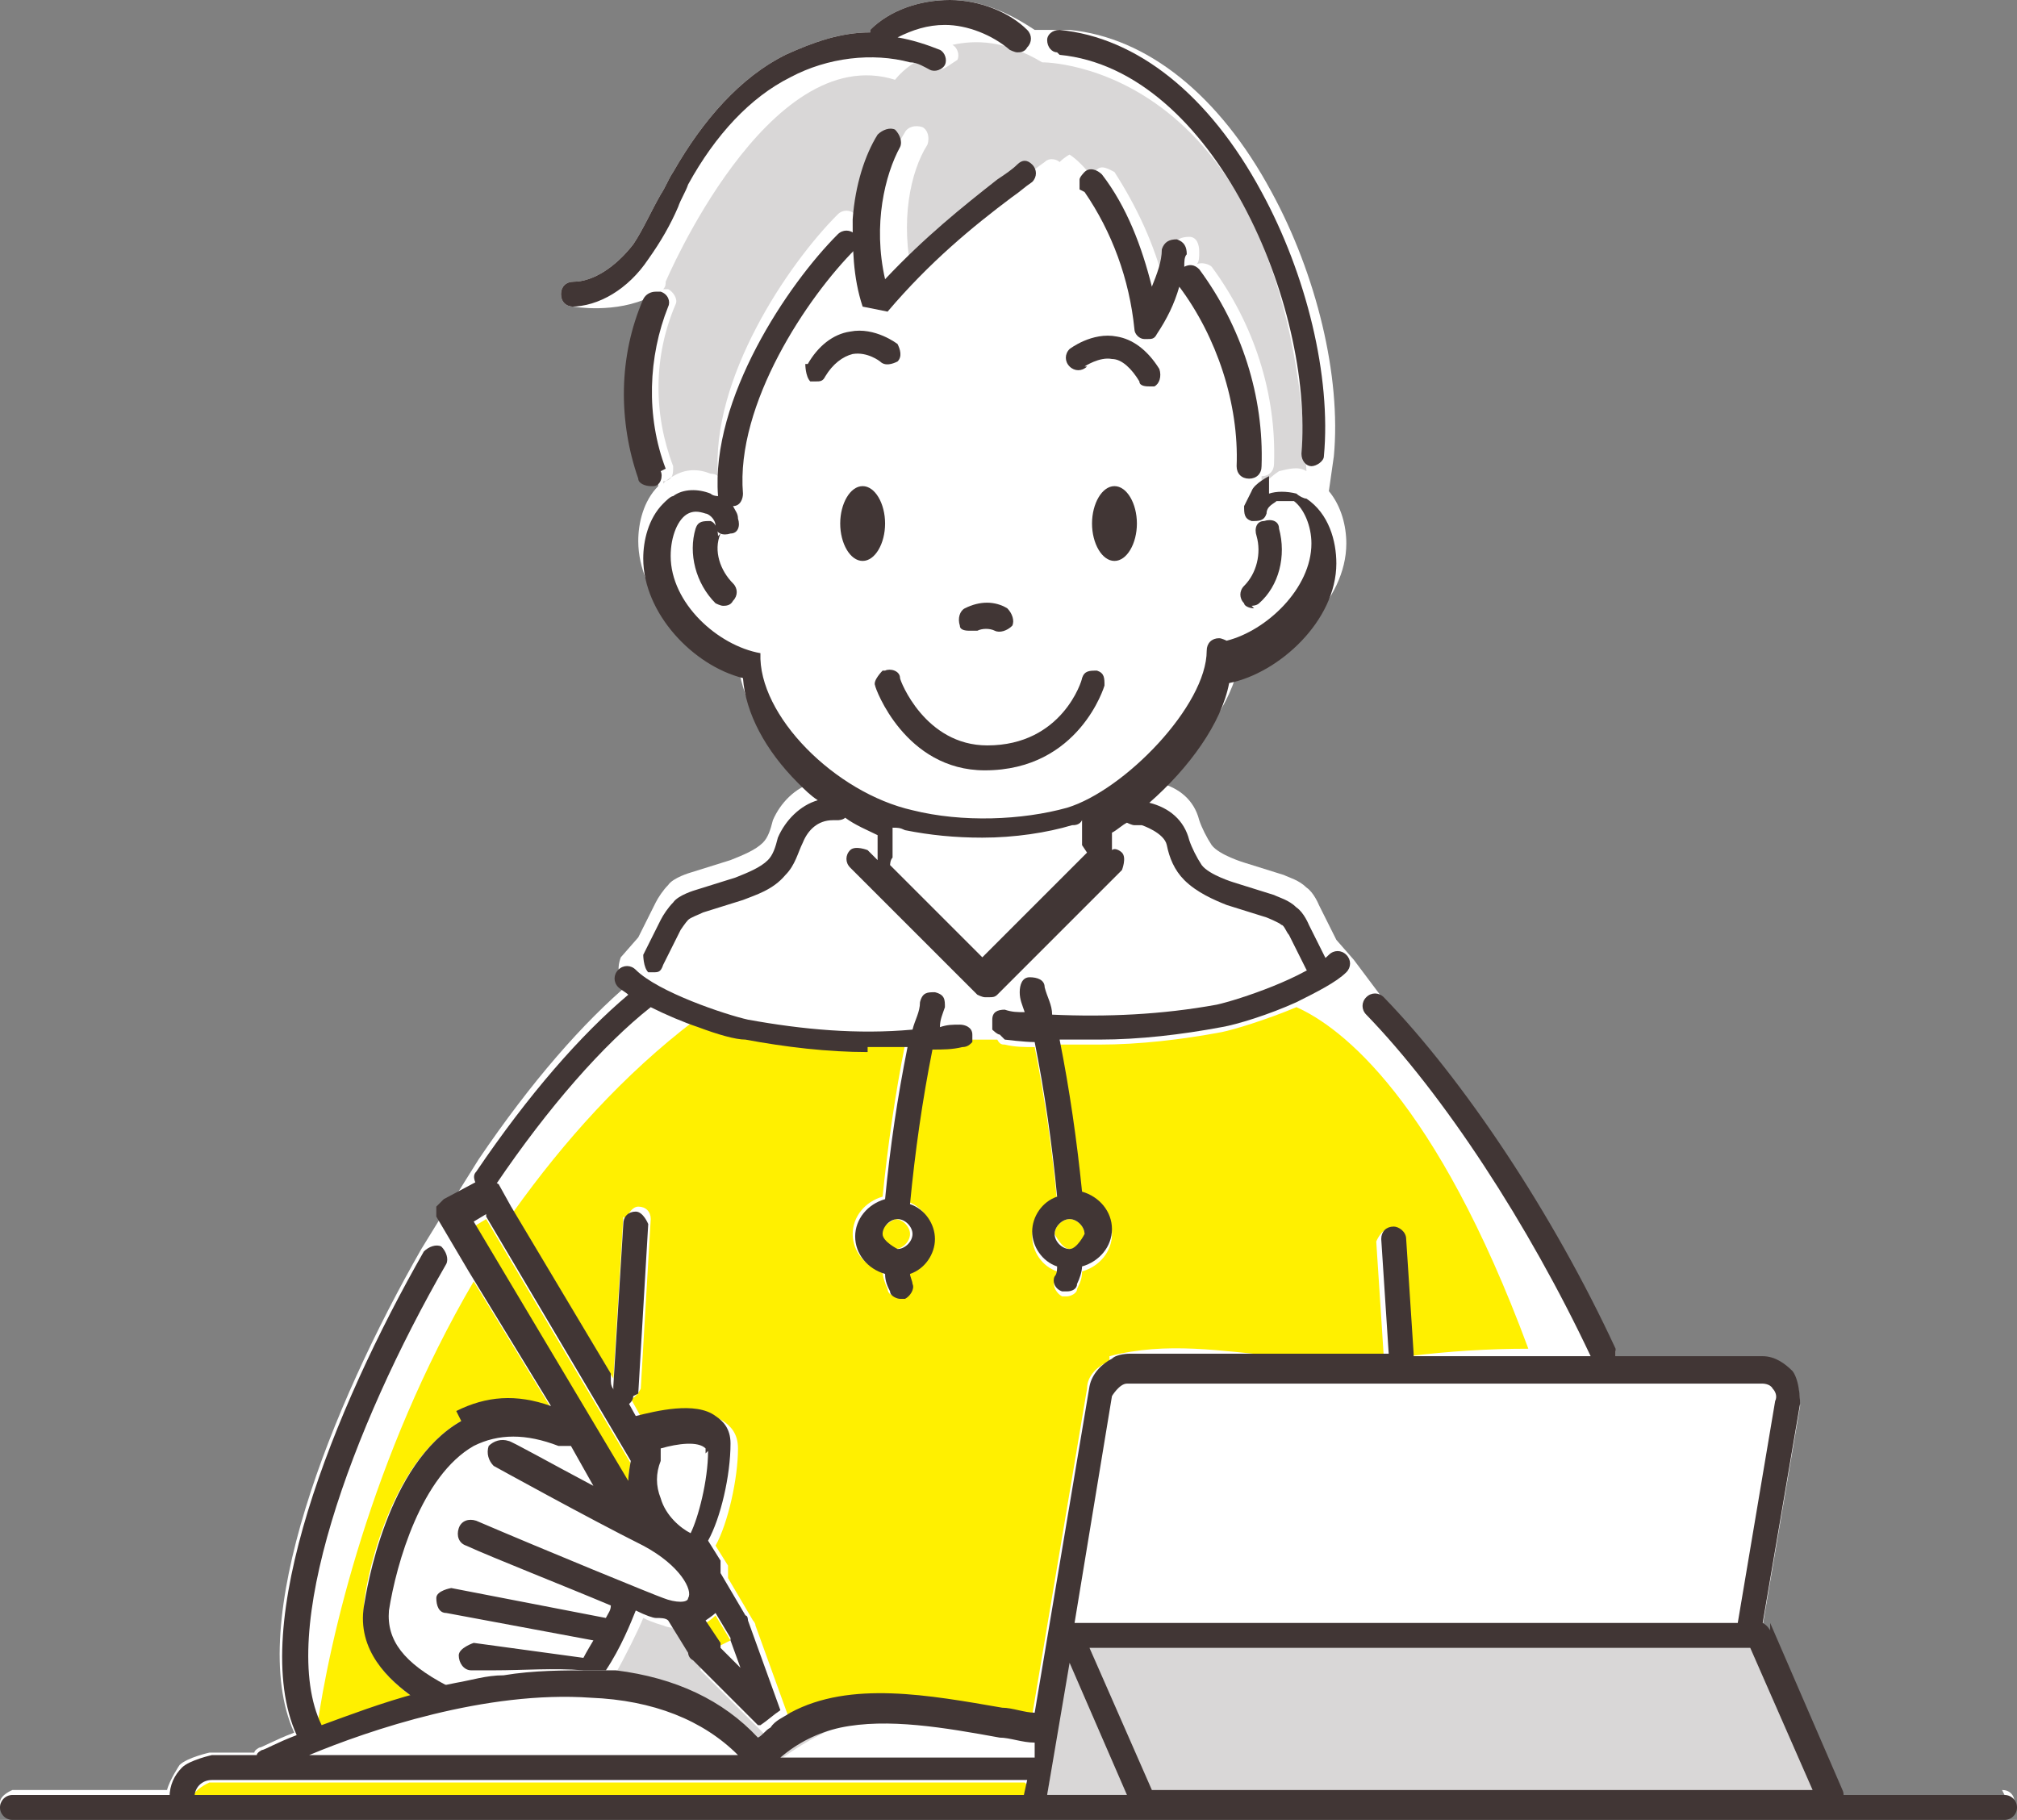 <?xml version="1.0" encoding="UTF-8"?>
<svg id="_レイヤー_2" data-name="レイヤー 2" xmlns="http://www.w3.org/2000/svg" viewBox="0 0 8.09 7.3">
  <rect x="0" y="0" width="8.09" height="7.3" fill="#808080" stroke="none"/>
  <defs>
    <style>
      .cls-1, .cls-2, .cls-3 {
        fill: none;
      }

      .cls-1, .cls-2, .cls-4, .cls-5, .cls-6, .cls-7 {
        stroke-width: 0px;
      }

      .cls-2 {
        stroke: #f7f8c9;
      }

      .cls-2, .cls-3 {
        stroke-linecap: round;
        stroke-linejoin: round;
      }

      .cls-3 {
        stroke: #413635;
        stroke-width: .1px;
      }

      .cls-4 {
        fill: #413635;
      }

      .cls-5 {
        fill: #d9d7d7;
      }

      .cls-6 {
        fill: #fff;
      }

      .cls-7 {
        fill: #fff000;
      }
    </style>
  </defs>
  <g id="_内容" data-name="内容">
    <g>
      <path class="cls-6" d="m8.04,7.2h-.66l-.28-.65s-.01-.02-.03-.03l.15-.88s0-.09-.03-.13c-.03-.03-.07-.06-.12-.06h-.59s0-.02,0-.03c-.25-.54-.61-1.08-.93-1.41l-.12-.16s0,0,0,0l-.07-.08-.07-.14s-.02-.05-.05-.07c-.03-.03-.07-.04-.09-.05l-.16-.05s-.1-.03-.13-.07c-.02-.03-.04-.07-.05-.1-.02-.08-.08-.13-.16-.15.16-.14.29-.32.32-.48.2-.04.43-.25.43-.48,0-.07-.02-.15-.07-.21l.02-.14c.03-.32-.07-.73-.25-1.06-.21-.39-.5-.62-.81-.65h-.14C4.03.04,3.92,0,3.81,0c-.12,0-.24.04-.32.12,0,0,0,0,0,.01-.12,0-.23.04-.34.09-.18.09-.33.26-.45.47-.02.03-.03.06-.05.09-.04.07-.07.14-.11.2-.07.09-.16.15-.24.15-.03,0-.05.02-.05.05,0,.03.02.05.05.05,0,0,.17.03.31-.04-.1.23-.1.49-.02.72,0,.02.03.03.05.03,0,0,0,0,0,0,0,0,0,0,0,.01-.06.06-.08.15-.08.22,0,.22.2.43.4.48.01.14.09.29.22.42.03.03.05.05.08.07-.07.02-.13.08-.16.15-.01.04-.02.07-.04.09-.03.03-.08.05-.13.07l-.16.05s-.07.02-.09.05c-.02.02-.04.05-.05.07l-.07.14-.07.08s-.02.05,0,.07c.01.01.03.02.04.03-.19.16-.4.4-.61.71l-.1.16h-.02s-.02.03-.03.04c0,0,0,.02,0,.03l-.08.13c-.36.63-.71,1.5-.51,1.94-.08.03-.13.06-.14.06,0,0-.02.01-.02.02h-.18s-.09.02-.12.05h0s-.04.06-.05.1H.05s-.05.02-.05.05.02.05.05.05h4.07s.01,0,.02,0h.37s.01,0,.02,0h3.5s.05-.02.05-.05-.02-.05-.05-.05Z"/>
      <g>
        <g>
          <path class="cls-1" d="m5.56,5.46s0,0,0,0c-.01,0-.02,0-.03,0h.03Z"/>
          <path class="cls-1" d="m2.65,5.81s.01.04,0,.05c-.03.05-.03.1,0,.15.03.07.09.12.12.14.03-.06.08-.22.07-.33,0-.01,0-.02,0-.02-.03-.02-.11,0-.18,0Z"/>
          <path class="cls-1" d="m4.13,7s0,0,0,0c-.05,0-.09-.02-.14-.02-.22-.04-.45-.08-.64-.04-.07.03-.15.07-.21.12h.98v-.06Z"/>
          <path class="cls-1" d="m1.87,6.66s.03-.05.06-.05l.44.06s.03-.05.04-.07l-.59-.11s-.05-.03-.04-.06c0-.03.03-.05.06-.04l.62.12s.02-.04.02-.05c-.19-.08-.47-.19-.58-.24-.03-.01-.04-.04-.03-.07.01-.03.04-.04.07-.03.28.12.72.3.75.31.05.01.09,0,.1,0,.01-.04-.04-.14-.18-.21-.22-.11-.6-.32-.6-.32-.03-.01-.04-.05-.02-.08.01-.03.05-.04.08-.02,0,0,.16.09.34.18l-.09-.16s-.04.01-.05,0c-.13-.06-.24-.06-.34,0-.21.12-.31.47-.34.66-.02.12.05.21.23.3,0,0,.01,0,.02.01.06-.01.13-.02.19-.03h-.09s-.05-.04-.05-.07Z"/>
          <path class="cls-1" d="m4.46,5.45s0,.01,0,.02c.02,0,.04-.02.07-.02h.62c-.23-.02-.45-.07-.68,0Z"/>
          <path class="cls-1" d="m2.95,1.92s-.02.05-.04.05c0,.01.02.03.02.05,0,.03,0,.05-.03.06-.03,0-.05,0-.06-.03,0-.03-.03-.04-.04-.05-.02,0-.05,0-.07,0-.04.03-.07.1-.07.17,0,.19.19.36.36.39,0,0,0,0,0,0,0,0,0,0,0,0,0,0,0,0,0,0,0,0,0,0,0,0,0,0,0,0,0,0,0,0,0,0,0,0,0,0,0,0,0,0,0,0,0,0,0,0,0,0,0,0,0,0,0,0,0,0,0,0,0,0,0,0,0,0,0,0,0,0,0,0,0,0,0,0,0,0,0,0,0,0,0,0,0,0,0,0,0,0,0,0,0,0,0,0,0,.25.3.57.61.63.21.04.44.04.62-.01.23-.07.56-.41.56-.63,0-.03.02-.05.05-.05.01,0,.02,0,.03.01.16-.03.34-.2.34-.39,0-.08-.03-.15-.07-.17-.02-.01-.04-.01-.07,0-.01,0-.03.02-.04.05,0,.03-.03.04-.06.03-.03,0-.04-.03-.03-.06,0-.02.02-.04.03-.06,0-.01,0-.02,0-.04,0,0,0,0,0,0-.03,0-.05-.02-.05-.05.01-.26-.07-.52-.23-.72,0,0,0,0,0,0h0c-.02.07-.05.13-.09.19,0,.01-.02.02-.04.02,0,0,0,0-.01,0-.02,0-.03-.02-.04-.04-.02-.2-.09-.39-.2-.55,0-.01-.01-.03,0-.04-.03-.04-.06-.07-.09-.09,0,0-.01,0-.04.03,0,0,0,0,0,0,.02.02.01.05,0,.07-.02.02-.05.04-.08.06-.15.12-.33.26-.5.46,0,0,0,0,0,0,0,0,0,0,0,0,0,0,0,0,0,0,0,0,0,0,0,0,0,0,0,0,0,0,0,0,0,0,0,0,0,0,0,0,0,0,0,0,0,0,0,0,0,0,0,0,0,0,0,0,0,0,0,0,0,0,0,0,0,0,0,0,0,0,0,0,0,0,0,0,0,0,0,0,0,0,0,0,0,0,0,0,0,0,0,0,0,0,0,0,0,0,0,0,0,0,0,0,0,0,0,0,0,0,0,0,0,0,0,0,0,0,0,0,0,0,0,0,0,0,0,0,0,0,0,0,0,0,0,0,0,0-.04-.12-.05-.24-.04-.35-.03,0-.06.02-.1.05,0,0,0,0,0,0-.19.19-.49.62-.45.98Zm-.02.49s-.02.02-.04.02c-.01,0-.02,0-.03-.01-.08-.07-.11-.19-.08-.3,0-.03.03-.04.06-.03.03,0,.04.03.03.06-.02.07,0,.15.05.2.02.02.02.05,0,.07Zm2.05-.07c.05-.05.08-.13.05-.2,0-.03,0-.05.03-.06.03,0,.05,0,.06.03.03.1,0,.22-.08.3,0,0-.02.01-.03.01-.01,0-.03,0-.04-.02-.02-.02-.02-.05,0-.07Zm-1.62-.25c0-.08.04-.15.09-.15s.09.07.09.15-.04.15-.09.15-.09-.07-.09-.15Zm1.12.74h0s0,0,0,0Zm-.03-.6c-.05,0-.09-.07-.09-.15s.04-.15.09-.15.09.07.09.15-.04.15-.09.15Zm-.18-.85s.09-.07.19-.05c.07.01.13.06.17.13.01.02,0,.05-.02.07,0,0-.02,0-.02,0-.02,0-.03,0-.04-.02-.03-.05-.07-.08-.11-.09-.06-.01-.11.03-.11.03-.02.02-.05.01-.07,0-.02-.02-.01-.05,0-.07Zm-.41,1.05c.05-.03.11-.03.17,0,.02.01.03.04.02.07-.01.02-.04.03-.07.02-.02-.01-.05-.01-.07,0,0,0-.02,0-.02,0-.02,0-.03,0-.04-.02-.01-.02,0-.05.02-.07Zm.08.54c.3,0,.38-.26.38-.27,0-.03.03-.04.06-.03.03,0,.04.03.03.06,0,0-.1.34-.48.34-.32,0-.44-.32-.44-.34,0-.03,0-.05.03-.06.03,0,.05,0,.06.03,0,.01.1.27.35.27Zm-.36-1.61s.02.05,0,.07c-.02.02-.05.02-.07,0,0,0-.06-.04-.11-.03-.04,0-.08.04-.11.09,0,.02-.03.02-.04.02,0,0-.02,0-.02,0-.02-.01-.03-.04-.02-.07.05-.08.11-.12.17-.13.1-.02.19.05.19.05Z"/>
          <path class="cls-1" d="m6.97,6.51l.15-.89s0-.03-.01-.05c-.01-.01-.03-.02-.04-.02h-2.54s-.05.02-.06.05l-.15.91h2.66Z"/>
          <polygon class="cls-1" points="4.29 6.67 4.28 6.68 4.29 6.67 4.29 6.67"/>
          <path class="cls-1" d="m2.36,6.82c-.42-.02-.89.14-1.13.23h1.72c-.14-.14-.34-.22-.59-.23Z"/>
          <path class="cls-1" d="m2.9,6.62l.08.08-.04-.11s0,0,0,0h0s-.04.02-.04.02c0,0,0,.01,0,.02Z"/>
          <path class="cls-1" d="m3.95,3.38c-.1,0-.21-.01-.31-.03-.02,0-.03,0-.05-.01,0,.04,0,.08,0,.12,0,0,0,.02-.01.03l.37.37.42-.42s0-.06,0-.1c-.01,0-.03.01-.04.02-.11.03-.23.05-.36.05Z"/>
          <path class="cls-5" d="m2.81,6.69s-.01-.02-.02-.03l-.08-.13s-.03,0-.05-.01c0,0-.04-.01-.08-.03-.02.05-.07.15-.12.24.24.03.43.12.57.27.02-.02.03-.03.05-.04,0,0,0,0-.01,0l-.26-.26Z"/>
          <path class="cls-5" d="m3.12,7.05h.02c.07-.05.14-.09.21-.12-.09.02-.17.06-.24.12Z"/>
          <path class="cls-7" d="m1.46,6.44c0-.06.09-.57.39-.74.11-.06.24-.07.38-.02l-.33-.54c-.41.7-.58,1.44-.63,1.8.11-.04.24-.09.39-.13-.1-.07-.22-.18-.2-.37Z"/>
          <path class="cls-7" d="m2.51,4.89s.02-.05.05-.05c.03,0,.05.02.05.05l-.04.68s-.02.04-.04.04l.05.09c.08-.03.23-.06.32,0,.03.02.06.05.06.11,0,.12-.04.3-.09.39l.05.08s0,.03,0,.05l.1.17s.01.01.01.02l.13.36s0,0,0,0c.24-.14.56-.08.85-.02.04,0,.09.02.13.02,0,0,0,0,0,0l.22-1.31c0-.05.04-.09.09-.11,0,0,0-.01,0-.02.23-.06.45-.02.68,0h.39s.02,0,.03,0c0,0,0,0,0,0l-.03-.46s.02-.05.05-.05c.03,0,.05.02.05.05l.03.46c.16-.02.32-.03.48-.03-.37-1-.75-1.29-.93-1.37-.12.05-.25.09-.3.1-.16.03-.33.05-.49.05-.05,0-.11,0-.16,0,.04.2.07.4.09.61.07.02.12.08.12.15s-.05.13-.12.15c0,.03-.01.05-.02.07,0,.02-.03.03-.04.03,0,0-.01,0-.02,0-.02-.01-.04-.04-.03-.06,0-.01.01-.03.01-.04-.06-.02-.1-.08-.1-.14s.04-.12.1-.14c-.02-.21-.05-.42-.09-.62-.04,0-.08,0-.12-.01-.01,0-.02,0-.03-.02-.04,0-.07,0-.07,0h-.04s-.02.02-.04.02c-.04,0-.08.01-.12.01-.04.2-.07.41-.09.62.06.02.1.08.1.14s-.04.12-.1.14c0,.01,0,.03.01.04.01.02,0,.05-.03.06,0,0-.01,0-.02,0-.02,0-.04-.01-.04-.03-.01-.02-.02-.05-.02-.07-.07-.02-.12-.08-.12-.15s.05-.13.12-.15c.02-.2.05-.41.09-.61-.05,0-.11,0-.16,0-.16,0-.33-.02-.49-.05-.04,0-.11-.03-.19-.05-.29.22-.53.49-.73.77l.4.67.04-.65Z"/>
          <polygon class="cls-5" points="4.52 7.2 4.29 6.67 4.28 6.68 4.2 7.2 4.51 7.2 4.52 7.2"/>
          <polygon class="cls-5" points="4.37 6.61 4.61 7.18 7.27 7.18 7.02 6.61 4.37 6.61"/>
          <polygon class="cls-7" points=".72 7.1 .72 7.1 .72 7.1 .72 7.1"/>
          <path class="cls-7" d="m4.11,7.15H.84s-.07.03-.07.07c0,.01,0,.02-.01.03h3.34s0,0,0,0l.02-.09Z"/>
          <polygon class="cls-7" points="4.74 1.16 4.74 1.15 4.74 1.15 4.74 1.16"/>
          <path class="cls-5" d="m3.81.26s-.04.03-.06.02c-.03-.01-.05-.02-.08-.03-.05.03-.08.07-.08.07-.51-.16-.92.81-.92.81,0,.01,0,.02-.01.03,0,0,.01,0,.02,0,.02.01.04.04.03.06-.09.21-.09.44-.01.65,0,.03,0,.05-.03.06,0,0,0,0-.01,0,0,0,0,0,0,.01.01-.01.02-.02.04-.03.05-.03.1-.03.15-.01,0,0,.02,0,.03.01-.03-.39.28-.85.48-1.05.02-.02.05-.02.07,0,.02.02.02.04,0,.06.04-.02.08-.04.1-.05,0-.14.05-.26.1-.34.01-.02.04-.03.07-.02.02.01.03.04.02.07-.07.11-.11.31-.06.53.16-.17.31-.29.45-.4.03-.02.05-.04.08-.06.02-.02.05-.01.06,0,.02-.02.04-.03.04-.03.03.02.06.05.09.09,0,0,0-.02.02-.03.02-.02.05,0,.07.01.09.14.16.29.2.45.02-.05.03-.1.04-.15,0-.03.03-.04.06-.04.03,0,.04.03.04.06,0,.02,0,.04-.01.05.02-.01.05,0,.06.01.17.23.26.51.25.79,0,.03-.02.05-.05.05,0,0,0,0,0,0,0,.01,0,.03,0,.04.02-.02.04-.04.07-.06.04-.01.08-.02.11,0-.07-1.65-1.06-1.64-1.06-1.64-.15-.09-.27-.09-.36-.07,0,0,0,0,0,0,.02.01.03.04.02.06Z"/>
          <path class="cls-7" d="m2.52,5.95s0-.05.01-.08l-.58-.98-.05.03.62,1.04Z"/>
          <path class="cls-7" d="m2.83,6.51l.06.09s0,0,0,0l.04-.02-.06-.1s-.02.02-.04.03Z"/>
          <line class="cls-2" x1="4.49" y1="2.84" x2="4.49" y2="2.84"/>
          <path class="cls-7" d="m3.59,4.89s-.06.03-.06.06.03.06.06.06.06-.03.06-.06-.03-.06-.06-.06Z"/>
          <path class="cls-7" d="m4.23,4.95s.03.06.06.06.06-.03.06-.06-.03-.06-.06-.06-.06.03-.06.06Z"/>
        </g>
        <g>
          <path class="cls-4" d="m2.29,1.23s0,0,0,0c.11,0,.23-.07.31-.19.05-.07.09-.14.12-.21.01-.03.03-.06.04-.09.11-.2.25-.35.41-.43.15-.08.33-.1.48-.06.03,0,.06.02.08.03.02.01.05,0,.06-.02.01-.02,0-.05-.02-.06,0,0,0,0,0,0-.05-.02-.11-.04-.17-.05.06-.03.12-.05.19-.05,0,0,0,0,0,0,.09,0,.19.04.26.1,0,0,.02.01.03.01.01,0,.03,0,.04-.02.02-.02.02-.05,0-.07C4.05.05,3.93,0,3.81,0c-.12,0-.24.04-.32.12,0,0,0,0,0,.01-.12,0-.23.04-.34.09-.18.09-.33.26-.45.47-.02.03-.03.06-.05.09-.04.07-.07.14-.11.2-.07.09-.16.15-.24.15-.03,0-.05.02-.05.05,0,.03.02.05.05.05Z"/>
          <path class="cls-4" d="m2.67,1.88c-.08-.21-.07-.45.01-.65.01-.02,0-.05-.03-.06,0,0-.01,0-.02,0-.02,0-.04.01-.05.03-.1.23-.1.49-.02.72,0,.02.03.03.05.03,0,0,0,0,0,0,0,0,0,0,.01,0,.03,0,.04-.04.03-.06Z"/>
          <path class="cls-4" d="m1.85,5.7c-.3.17-.38.68-.39.74-.03.18.1.3.2.37.05-.01.1-.03.15-.04,0,0,0,0-.02-.01-.17-.09-.24-.18-.23-.3.03-.19.13-.54.34-.66.1-.05.21-.05.34,0,.02,0,.04,0,.05,0l.09.16c-.17-.09-.33-.18-.34-.18-.03-.01-.06,0-.08.02-.01.03,0,.06.02.08,0,0,.38.21.6.32.15.08.2.18.18.21,0,.02-.05.02-.1,0-.03-.01-.47-.19-.75-.31-.03-.01-.06,0-.07.03-.01.03,0,.06.03.07.11.05.39.16.58.24,0,.02-.01.03-.02.05l-.62-.12s-.06.01-.06.04c0,.03.01.06.04.06l.59.11s-.03.05-.04.07l-.44-.06s-.06.02-.06.05c0,.03.02.06.05.06h.09c.12,0,.24-.01.36,0,.03,0,.06,0,.09,0,.06-.09.1-.19.12-.24.04.02.07.03.08.03.02,0,.04,0,.05.01l.08.13s0,.02.02.03l.26.26s0,0,.01,0c.03-.02.05-.04.08-.06,0,0,0,0,0,0l-.13-.36s0-.02-.01-.02l-.1-.17s0-.03,0-.05l-.05-.08c.05-.09.09-.26.09-.39,0-.06-.03-.09-.06-.11-.08-.06-.24-.02-.32,0l-.05-.09s0,0,0,0c0,0,0,0,0,0-.03,0-.05-.02-.05-.05v-.03s-.4-.67-.4-.67l-.05-.09s-.05-.03-.07-.02l-.15.08s-.02.02-.03.03c0,.01,0,.03,0,.04l.13.22.33.54c-.14-.05-.26-.04-.38.02Zm.1-.82l.58.98s-.01.05-.01.08l-.62-1.04.05-.03Zm.89.94c0,.12-.04.27-.07.33-.04-.02-.1-.07-.12-.14-.02-.05-.02-.1,0-.15,0-.02,0-.04,0-.05.07-.02.15-.03.18,0,0,0,0,0,0,.02Zm.09.76h0s0,0,0,0l.04.11-.08-.08s0-.01,0-.02c0,0,0,0,0,0l-.06-.09s.03-.02.04-.03l.06.1Z"/>
          <path class="cls-4" d="m3.55,2.1c0-.08-.04-.15-.09-.15s-.09.07-.09.15.04.15.09.15.09-.07.09-.15Z"/>
          <path class="cls-4" d="m4.47,1.95c-.05,0-.09.07-.09.15s.04.15.09.15.09-.07.09-.15-.04-.15-.09-.15Z"/>
          <path class="cls-4" d="m2.56,5.59l.04-.68s-.02-.05-.05-.05c-.03,0-.05.02-.05.05l-.04.65v.03s.02.05.04.05c0,0,0,0,0,0,0,0,0,0,0,0,.02,0,.04-.02.04-.04Z"/>
          <path class="cls-4" d="m5.09,1.91s-.06.03-.07.06c-.01.02-.02.04-.03.06,0,.03,0,.05.03.06.03,0,.05,0,.06-.03,0-.03.03-.04.04-.05.02,0,.05,0,.07,0,.04.03.07.1.07.17,0,.18-.18.35-.34.39,0,0-.02-.01-.03-.01-.03,0-.05.02-.05.05,0,.22-.33.56-.56.63-.18.05-.42.06-.62.01-.31-.07-.62-.38-.61-.63,0,0,0,0,0,0,0,0,0,0,0,0,0,0,0,0,0,0,0,0,0,0,0,0,0,0,0,0,0,0,0,0,0,0,0,0,0,0,0,0,0,0,0,0,0,0,0,0,0,0,0,0,0,0,0,0,0,0,0,0,0,0,0,0,0,0,0,0,0,0,0,0,0,0,0,0,0,0,0,0,0,0,0,0,0,0,0,0,0,0,0,0,0,0,0,0-.17-.03-.36-.2-.36-.39,0-.08.03-.15.07-.17.02-.01.04-.01.07,0,.01,0,.04.02.04.05,0,.03.03.04.06.03.03,0,.04-.03.03-.06,0-.02-.01-.03-.02-.05.03,0,.04-.03.04-.05-.03-.36.26-.79.45-.98,0,0,0,0,0,0,.01-.02.01-.05,0-.06-.02-.02-.05-.02-.07,0-.2.2-.51.66-.48,1.05,0,0-.02,0-.03-.01-.05-.02-.11-.02-.15.01-.01,0-.03.02-.04.03-.06.06-.08.15-.08.22,0,.22.2.43.4.48.01.14.09.29.22.42.03.03.05.05.08.07-.07.02-.13.08-.16.15-.01.04-.02.07-.04.09-.03.03-.08.05-.13.07l-.16.05s-.07.02-.09.05c-.02.02-.04.05-.05.07l-.07.14s0,.05.02.07c0,0,.01,0,.02,0,.02,0,.03,0,.04-.03l.07-.14s.02-.03.03-.04c.01-.01.04-.02.06-.03l.16-.05c.05-.02.12-.04.17-.1.04-.04.05-.09.07-.13.02-.05.06-.09.12-.09h.02s.02,0,.03-.01c.04.03.09.05.13.07,0,.04,0,.07,0,.1l-.04-.04s-.05-.02-.07,0c-.02.02-.02.05,0,.07l.51.51s.02.01.03.01c0,0,0,0,.01,0,0,0,0,0,.01,0,.01,0,.02,0,.03-.01l.46-.46s0,0,0,0l.04-.04s.02-.05,0-.07c-.01-.01-.03-.02-.04-.01,0-.02,0-.04,0-.07h0s0,0,0,0c.02-.01.04-.03.06-.04,0,0,.02.01.03.01h.03s.09.03.1.08c.01.05.03.1.07.14.05.05.12.08.17.1l.16.05s.05.02.06.03c.01,0,.02.03.03.04l.07.14s.03.03.04.03c0,0,.02,0,.02,0,.02-.01.03-.04.02-.07l-.07-.14s-.02-.05-.05-.07c-.03-.03-.07-.04-.09-.05l-.16-.05s-.1-.03-.13-.07c-.02-.03-.04-.07-.05-.1-.02-.08-.08-.13-.16-.15.16-.14.29-.32.32-.48.2-.04.43-.25.43-.48,0-.09-.03-.2-.12-.26-.01,0-.03-.01-.04-.02-.04-.01-.08-.01-.11,0Zm-.73,1.51l-.42.42-.37-.37s0-.02.01-.03c0-.04,0-.08,0-.12.02,0,.03,0,.05.01.1.02.2.03.31.03.13,0,.26-.02.36-.05.01,0,.03,0,.04-.02,0,.04,0,.07,0,.1Z"/>
          <path class="cls-4" d="m5.02,2.43s.02,0,.03-.01c.08-.07.11-.19.08-.3,0-.03-.03-.04-.06-.03-.03,0-.04.03-.03.06.02.07,0,.15-.05.2-.02.02-.02.05,0,.07,0,.01.02.02.04.02Z"/>
          <path class="cls-4" d="m2.88,2.15s0-.05-.03-.06c-.03,0-.05,0-.06.03-.03.1,0,.22.08.3,0,0,.02.01.03.01.01,0,.03,0,.04-.02.02-.02.02-.05,0-.07-.05-.05-.08-.13-.05-.2Z"/>
          <path class="cls-4" d="m3.9,2.53s.02,0,.02,0c.02-.01.05-.01.07,0,.02.01.05,0,.07-.02.01-.02,0-.05-.02-.07-.05-.03-.11-.03-.17,0-.02.01-.03.04-.02.07,0,.02.03.02.04.02Z"/>
          <path class="cls-4" d="m3.23,1.46s0,.05.02.07c0,0,.02,0,.02,0,.02,0,.03,0,.04-.02.03-.05.07-.08.11-.09.06-.01.11.03.11.03.02.02.05.01.07,0,.02-.02.01-.05,0-.07,0,0-.09-.07-.19-.05-.07.01-.13.06-.17.13Z"/>
          <path class="cls-4" d="m4.35,1.47s.06-.04.11-.03c.04,0,.08.04.11.09,0,.02.03.02.04.02,0,0,.02,0,.02,0,.02-.01.03-.04.02-.07-.05-.08-.11-.12-.17-.13-.1-.02-.19.05-.19.05-.02.02-.02.05,0,.07.02.02.05.02.07,0Z"/>
          <path class="cls-4" d="m3.54,2.69s-.04.04-.03.06c0,.01.12.34.44.34.38,0,.48-.34.48-.34,0-.03,0-.05-.03-.06-.03,0-.05,0-.06.03,0,.01-.08.27-.38.27-.25,0-.35-.26-.35-.27,0-.03-.04-.04-.06-.03Z"/>
          <path class="cls-4" d="m4.25.22c.62.06,1.02,1.01.97,1.6,0,.03.02.05.04.05,0,0,0,0,0,0,.02,0,.05-.02.05-.04.03-.32-.07-.73-.25-1.06-.21-.39-.5-.62-.81-.65-.03,0-.05.02-.05.04,0,.03.02.05.04.05Z"/>
          <path class="cls-4" d="m3.56,1.25s0,0,0,0c0,0,0,0,0,0,0,0,0,0,0,0,0,0,0,0,0,0,0,0,0,0,0,0,0,0,0,0,0,0,0,0,0,0,0,0,0,0,0,0,0,0,0,0,0,0,0,0,0,0,0,0,0,0,0,0,0,0,0,0,0,0,0,0,0,0,0,0,0,0,0,0,0,0,0,0,0,0,0,0,0,0,0,0,0,0,0,0,0,0,0,0,0,0,0,0,0,0,0,0,0,0,0,0,0,0,0,0,0,0,0,0,0,0,0,0,0,0,0,0,0,0,0,0,0,0,0,0,0,0,0,0,.17-.2.34-.34.5-.46.03-.02.05-.04.08-.06.02-.02.02-.05,0-.07,0,0,0,0,0,0-.02-.02-.04-.02-.06,0-.02.02-.05.04-.08.06-.14.11-.29.23-.45.4-.05-.22,0-.42.06-.53.01-.02,0-.05-.02-.07-.02-.01-.05,0-.07.02-.05.08-.09.2-.1.34,0,.11,0,.23.04.35Z"/>
          <path class="cls-4" d="m4.35.77c.11.16.18.35.2.55,0,.02.02.04.04.04,0,0,0,0,.01,0,.02,0,.03,0,.04-.02.04-.06.07-.12.09-.19,0,0,0,0,0,0,0,0,0,0,0,0,0,0,0,0,0,0,.15.2.24.47.23.72,0,.03.02.05.05.05,0,0,0,0,0,0,0,0,0,0,0,0,.03,0,.05-.02.05-.05.01-.28-.08-.56-.25-.79-.02-.02-.04-.02-.06-.01,0-.02,0-.04.01-.05,0-.03-.01-.05-.04-.06-.03,0-.05.01-.06.04,0,.05-.02.1-.04.15-.04-.16-.1-.32-.2-.45-.02-.02-.05-.03-.07-.01,0,0-.02.02-.02.03,0,.01,0,.03,0,.04Z"/>
          <path class="cls-4" d="m3.48,4.2c.05,0,.11,0,.16,0-.04.2-.07.4-.09.61-.07.02-.12.08-.12.15s.05.13.12.15c0,.03.01.05.02.07,0,.02.03.03.04.03,0,0,.01,0,.02,0,.02-.01.04-.04.03-.06,0-.01-.01-.03-.01-.04.06-.02.1-.08.1-.14s-.04-.12-.1-.14c.02-.21.05-.42.09-.62.04,0,.08,0,.12-.01.02,0,.03-.01.04-.02,0,0,0-.02,0-.03,0-.03-.03-.04-.05-.04-.03,0-.05,0-.08.01,0-.03.01-.05.02-.08,0-.03,0-.05-.04-.06-.03,0-.05,0-.06.04,0,.04-.02.07-.03.11-.22.02-.44,0-.66-.04-.09-.02-.36-.11-.45-.2-.02-.02-.05-.02-.07,0-.02.02-.02.05,0,.07.01.01.03.02.04.03-.19.16-.4.4-.61.71-.02.02,0,.05.01.07,0,0,.02,0,.03,0,.02,0,.03,0,.04-.02.21-.31.43-.56.62-.71.06.03.13.06.19.08.08.03.15.05.19.05.16.03.33.05.49.05Zm.12.81s-.06-.03-.06-.06.03-.06.06-.06.06.03.06.06-.03.06-.06.06Z"/>
          <path class="cls-4" d="m4.03,4.17s.08.01.12.01c.04.2.07.41.09.62-.06.02-.1.08-.1.14s.04.12.1.14c0,.01,0,.03-.01.04-.01.02,0,.05.03.06,0,0,.01,0,.02,0,.02,0,.04-.01.04-.03.01-.02.02-.05.02-.07.07-.02.12-.08.12-.15s-.05-.13-.12-.15c-.02-.2-.05-.41-.09-.61.05,0,.11,0,.16,0,.16,0,.33-.02.49-.05.06-.01.19-.05.3-.1.08-.04.16-.08.2-.12.02-.02.02-.05,0-.07-.02-.02-.05-.02-.07,0-.09.09-.36.18-.45.2-.22.04-.44.05-.66.04,0-.04-.02-.07-.03-.11,0-.03-.03-.04-.06-.04-.03,0-.04.03-.04.06,0,.03.01.05.02.08-.03,0-.05,0-.08-.01-.03,0-.05.01-.05.04,0,.01,0,.03,0,.04,0,0,.02.02.03.02Zm.32.78s-.03.06-.06.06-.06-.03-.06-.06.03-.06.06-.06.06.03.06.06Z"/>
          <path class="cls-4" d="m7.1,6.54s-.01-.02-.03-.03l.15-.88s0-.09-.03-.13c-.03-.03-.07-.06-.12-.06h-.59s0-.02,0-.03c-.25-.54-.61-1.08-.93-1.41-.02-.02-.05-.02-.07,0-.02.02-.02.05,0,.07.31.32.65.84.9,1.37h-.71s0,0,0-.01h0s-.03-.46-.03-.46c0-.03-.03-.05-.05-.05-.03,0-.05.02-.05.05l.03.46s0,0,0,0c0,0,0,0,0,0h-1.04s-.05,0-.07.02c-.04.02-.08.06-.09.11l-.22,1.31s0,0,0,0c-.04,0-.09-.02-.13-.02-.29-.05-.61-.11-.85.02-.03.02-.06.03-.08.06-.02.01-.03.03-.05.04-.14-.15-.33-.24-.57-.27-.03,0-.06,0-.09,0-.12,0-.24,0-.36.02-.07,0-.13.02-.19.03-.05.01-.1.02-.15.04-.15.04-.28.09-.39.13,0,0,0,0,0,0-.18-.37.12-1.19.5-1.85.01-.02,0-.05-.02-.07-.02-.01-.05,0-.07.02-.36.63-.71,1.5-.51,1.94-.08.03-.13.06-.14.06,0,0-.02.01-.02.02h-.18s-.09.02-.12.05c0,0,0,0,0,0-.03.03-.05.07-.05.12,0,.03.02.05.05.05.02,0,.03,0,.04-.02,0,0,.01-.02.01-.03,0-.04.03-.07.07-.07h3.27l-.02.09s0,0,0,0c0,.01,0,.02.01.03,0,.01.02.02.04.02h.37s.03-.01.04-.03c0,0,.02,0,.03,0h2.76s.03,0,.04-.02c0-.01.01-.03,0-.05l-.29-.67Zm-2.48.64l-.25-.57h2.65l.25.57h-2.65Zm-1.49-.13c.07-.06.15-.1.24-.12.19-.04.42,0,.64.04.04,0,.09.02.14.02,0,0,0,0,0,0v.06h-1.01Zm1.16-.38h0s0,0,0,0l.23.53s0,0,0,0h-.32l.09-.53Zm.24-1.12h2.54s.03,0,.04.02c.01.01.02.03.01.05l-.15.89h-2.66l.15-.91s.03-.05.06-.05Zm-2.16,1.26c.25.01.45.09.59.23h-1.72c.24-.1.71-.26,1.13-.23Z"/>
          <line class="cls-3" x1=".05" y1="7.25" x2="8.04" y2="7.25"/>
        </g>
      </g>
    </g>
  </g>
</svg>
